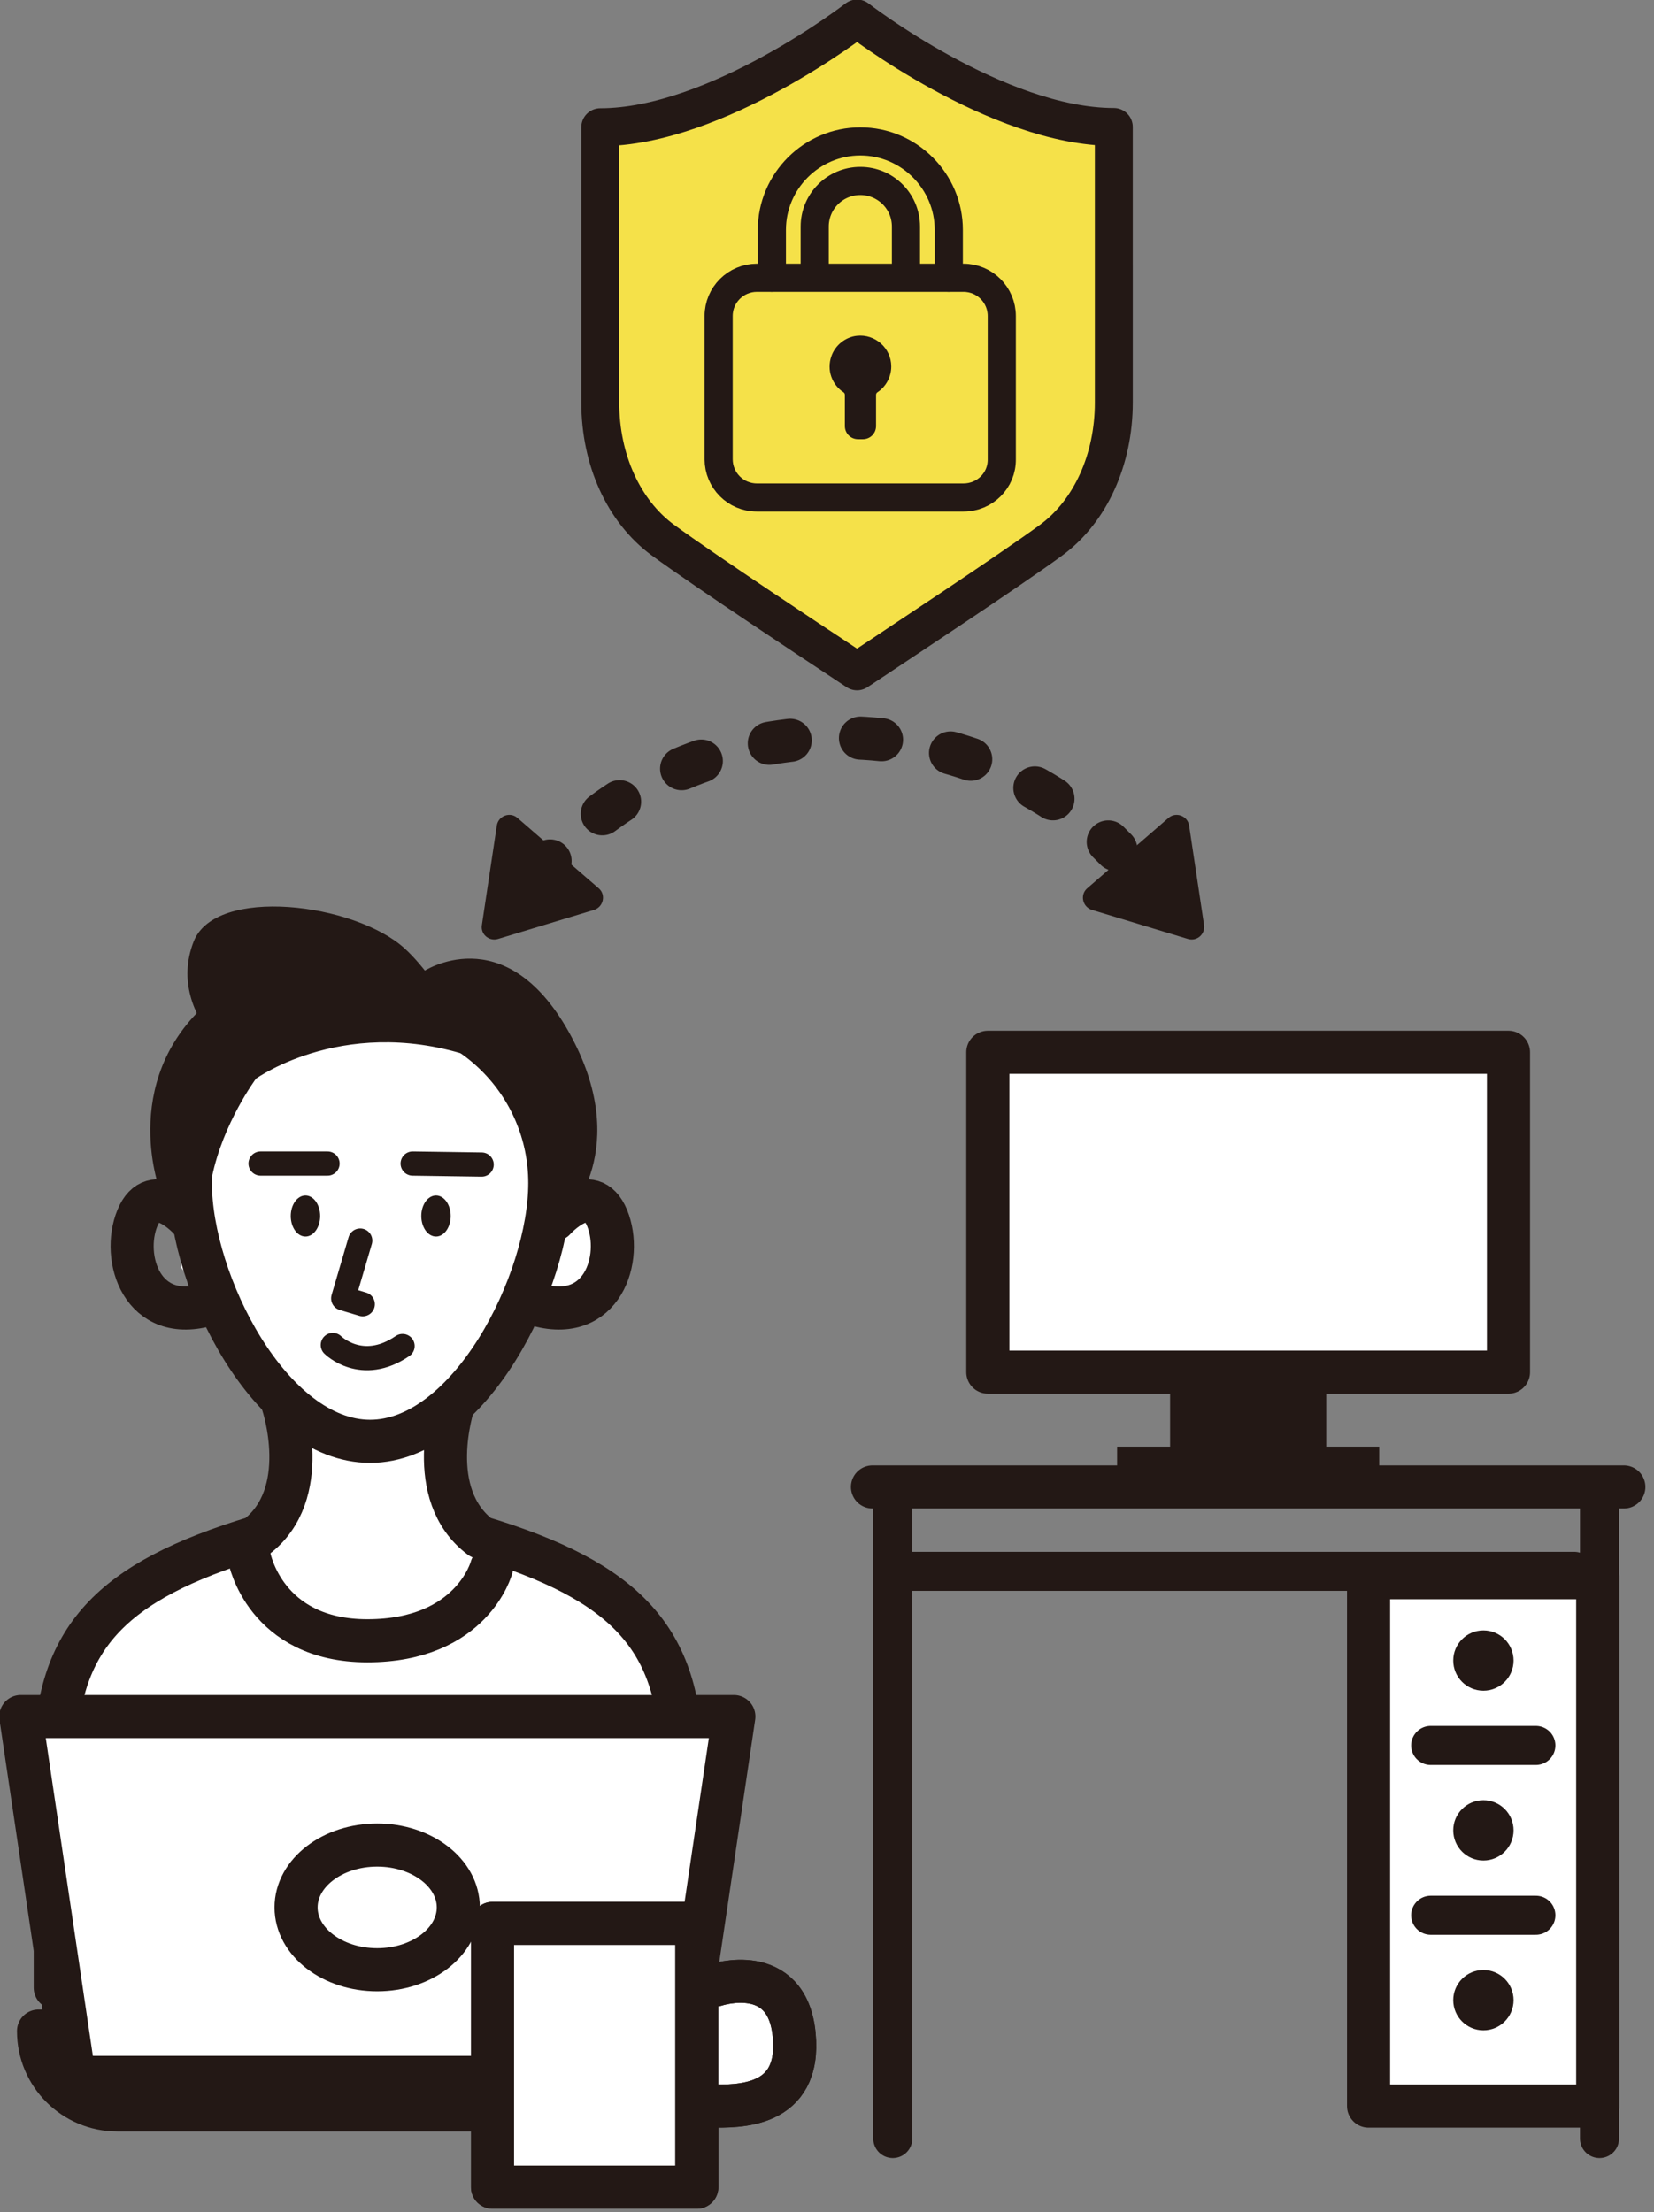 <?xml version="1.0" encoding="utf-8"?>
<!-- Generator: Adobe Illustrator 26.0.1, SVG Export Plug-In . SVG Version: 6.00 Build 0)  -->
<svg version="1.1" id="レイヤー1" xmlns="http://www.w3.org/2000/svg" xmlns:xlink="http://www.w3.org/1999/xlink" x="0px"
	 y="0px" viewBox="0 0 652.5 872.8" style="enable-background:new 0 0 652.5 872.8;" xml:space="preserve">
<rect x="0" y="0" width="652.5" height="872.8" fill="#808080" stroke="none"/>
<style type="text/css">
	.st0{fill:none;stroke:#231815;stroke-width:17.008;stroke-linecap:round;stroke-linejoin:round;}
	.st1{fill:none;stroke:#231815;stroke-width:17.008;stroke-linecap:round;stroke-linejoin:round;stroke-dasharray:8.329,27.765;}
	.st2{fill:#231815;}
	.st3{fill:#FFFFFF;}
	.st4{fill:none;stroke:#231815;stroke-width:17.008;stroke-linecap:round;stroke-linejoin:round;stroke-miterlimit:10;}
	.st5{fill:none;stroke:#231815;stroke-width:9.56;stroke-linecap:round;stroke-linejoin:round;stroke-miterlimit:10;}
	.st6{fill:#FFFFFF;stroke:#231815;stroke-width:17.008;stroke-linecap:round;stroke-linejoin:round;stroke-miterlimit:10;}
	.st7{fill:#FFFFFF;stroke:#231815;stroke-width:16.957;stroke-linecap:round;stroke-linejoin:round;stroke-miterlimit:10;}
	.st8{fill:#F5E149;stroke:#231815;stroke-width:14.958;stroke-linecap:round;stroke-linejoin:round;stroke-miterlimit:10;}
	.st9{fill:none;stroke:#231815;stroke-width:11.099;stroke-linecap:round;stroke-linejoin:round;stroke-miterlimit:10;}
	.st10{fill:none;stroke:#0A0A0A;stroke-width:6.635;stroke-linecap:round;stroke-linejoin:round;stroke-miterlimit:10;}
	.st11{fill:none;stroke:#0A0A0A;stroke-width:7.726;stroke-linecap:round;stroke-linejoin:round;stroke-miterlimit:10;}
	.st12{fill:#F5E149;stroke:#231815;stroke-width:15.403;stroke-linecap:round;stroke-linejoin:round;stroke-miterlimit:10;}
</style>
<g>
	<g>
		<g>
			<path class="st0" d="M214.2,342.9c0.9-1.1,1.8-2.1,2.8-3.2"/>
			<path class="st1" d="M237.6,321.1c25.3-18.8,57.8-30.1,93.2-30.1c36.7,0,70.3,12.1,95.9,32.2"/>
			<path class="st0" d="M437.2,332.2c1,1,2,2,3,3"/>
		</g>
	</g>
	<path class="st2" d="M475,365l-5.9-39.3c-0.6-3.8-5.2-5.5-8.1-3l-32.1,27.8c-2.9,2.5-1.9,7.3,1.8,8.5l38,11.5
		C472.2,371.5,475.5,368.6,475,365z"/>
	<path class="st2" d="M190.1,365l5.9-39.3c0.6-3.8,5.2-5.5,8.1-3l32.1,27.8c2.9,2.5,1.9,7.3-1.8,8.5l-38,11.5
		C192.9,371.5,189.5,368.6,190.1,365z"/>
</g>
<g>
	<g>
		<g>
			<polygon class="st3" points="89.6,391.2 208,407.8 226.2,449.7 216.9,475.4 238.8,475.7 238.8,504.9 221.5,521.5 208.7,515.9 
				166.2,564.1 183.9,601.9 228.6,624.9 249.9,643.8 270.4,665.1 267.2,777.2 24.9,777.2 22.5,678.6 37.5,652.5 57.3,628 
				82.5,616.2 105.4,592.5 118.8,594.1 101.5,538.8 71.5,500.2 67.5,450.4 			"/>
			<g>
				<path class="st4" d="M216.9,466.8c0,39.2-31.8,101.9-70.9,101.9c-39.2,0-70.9-62.7-70.9-101.9c0-39.2,31.8-70.9,70.9-70.9
					C185.1,395.8,216.9,427.6,216.9,466.8z"/>
				<path class="st4" d="M111.6,554c0,0,12,35.6-10.7,52.6c-57.1,17.3-79.1,39.8-79.1,88.5v89.2"/>
				<path class="st4" d="M178.9,554c0,0-12,35.6,10.7,52.6c57.1,17.3,79.1,39.8,79.1,88.5v89.2"/>
				<path class="st4" d="M75,481.2c0,0-14.4-16.2-20.8-0.6s1.7,42.1,28.3,34"/>
				<path class="st4" d="M218.7,481.2c0,0,14.4-16.2,20.8-0.6s-1.7,42.1-28.3,34"/>
				<ellipse class="st2" cx="120.5" cy="479.8" rx="5.8" ry="8.1"/>
				<ellipse class="st2" cx="172" cy="479.8" rx="5.8" ry="8.1"/>
				<polyline class="st5" points="142.1,489.5 135.4,512.3 143.1,514.6 				"/>
				<path class="st5" d="M131.3,530.7c0,0,11.4,11.4,27.5,0.4"/>
				<line class="st5" x1="162.8" y1="459.1" x2="190" y2="459.5"/>
				<line class="st5" x1="129.2" y1="459.1" x2="102.8" y2="459.1"/>
			</g>
			<path class="st2" d="M189.1,418c0,0-14.7-30.4-29.5-43.8c-19.7-17.9-74.6-24.7-83.2-2.7c-12.1,30.9,24.6,54.1,24.6,54.1
				S137.6,399.2,189.1,418z"/>
			<path class="st2" d="M101,425.6c0,0-13,17.4-17.4,38.9s-0.4,23.2-0.4,23.2L63,469.4c0,0-17.4-46.1,23.2-77.3s5.8,7.6,5.8,7.6
				L101,425.6z"/>
			<path class="st2" d="M166.7,383.5c0,0,32.2-21.9,57.7,23.7c25.8,46.1-0.9,72.9-0.9,72.9L211.9,435l-33.5-28.2L166.7,383.5z"/>
		</g>
		<g>
			<path class="st6" d="M253.7,832.5H46.3c-17.2,0-31.1-13.9-31.1-31.1v0h269.7v0C284.9,818.6,270.9,832.5,253.7,832.5z"/>
			<polygon class="st6" points="268.4,819.7 29.3,819.7 8.2,677.3 289.5,677.3 			"/>
			<ellipse class="st6" cx="148.8" cy="752.6" rx="32" ry="24.6"/>
		</g>
	</g>
	<path class="st4" d="M98.4,614.7c0,0,6.1,32.7,46.5,32.7c41.4,0,49-28.9,49-28.9"/>
</g>
<g>
	<g>
		<rect x="194.3" y="758.9" class="st3" width="80.6" height="104.1"/>
		<path class="st3" d="M282.4,783.2c0,0,28.1-9.4,30.9,19.7c2.8,29.1-22.5,28.1-32.8,28.1"/>
	</g>
	<g>
		<rect x="194.3" y="758.9" class="st7" width="80.6" height="104.1"/>
		<path class="st7" d="M282.4,783.2c0,0,28.1-9.4,30.9,19.7c2.8,29.1-22.5,28.1-32.8,28.1"/>
	</g>
	<g>
		<rect x="194.3" y="758.9" class="st4" width="80.6" height="104.1"/>
		<path class="st4" d="M282.4,783.2c0,0,28.1-9.4,30.9,19.7c2.8,29.1-22.5,28.1-32.8,28.1"/>
	</g>
</g>
<path class="st8" d="M338.1,7.3c0,0-55.3,42.9-101.3,42.9v108.6c0,22.6,9.2,42.9,24.7,54.3c16.2,11.9,64.5,43.8,66.5,45.1l10.1,6.7
	l10.1-6.7c2-1.4,50.3-33.2,66.5-45.1c15.5-11.4,24.7-31.8,24.7-54.3V50.1C393.3,50.1,338.1,7.3,338.1,7.3z"/>
<g>
	<path class="st9" d="M380.1,196.3h-81.5c-8.4,0-15.1-6.8-15.1-15.1v-56.5c0-8.4,6.8-15.1,15.1-15.1h81.5c8.4,0,15.1,6.8,15.1,15.1
		v56.5C395.3,189.6,388.5,196.3,380.1,196.3z"/>
	<g>
		<g>
			<path class="st10" d="M357.4,105.6V89.4c0-10-8.1-18-18-18c-10,0-18,8.1-18,18v16.2"/>
			<path class="st11" d="M304.5,109.6V90.7c0-19.2,15.7-34.9,34.9-34.9c19.2,0,34.9,15.7,34.9,34.9v18.9"/>
		</g>
		<g>
			<path class="st9" d="M357.4,105.6V89.4c0-10-8.1-18-18-18c-10,0-18,8.1-18,18v16.2"/>
			<path class="st9" d="M304.5,109.6V90.7c0-19.2,15.7-34.9,34.9-34.9c19.2,0,34.9,15.7,34.9,34.9v18.9"/>
		</g>
	</g>
	<path class="st2" d="M338.5,173.3c-2.9,0-5.2-2.3-5.2-5.2l0-12.3c0-0.4-0.2-0.8-0.5-1c-4.5-2.9-6.8-8.7-4.8-14.3
		c1.5-4.3,5.5-7.5,10-8c7.3-0.8,13.6,4.9,13.6,12.1c0,4.1-2.1,8-5.5,10.2c-0.3,0.2-0.5,0.6-0.5,1v12.3c0,2.9-2.3,5.2-5.2,5.2H338.5z
		"/>
</g>
<g>
	<rect x="389.7" y="415.2" class="st6" width="205.4" height="126.2"/>
	<rect x="461.6" y="545.9" class="st2" width="61.6" height="26.4"/>
	<rect x="440.7" y="570.8" class="st2" width="103.4" height="17.6"/>
	<line class="st6" x1="344.2" y1="586.7" x2="640.6" y2="586.7"/>
	<line class="st12" x1="353.5" y1="620" x2="621" y2="620"/>
	<line class="st12" x1="352.2" y1="593.9" x2="352.2" y2="843.8"/>
	<line class="st12" x1="631" y1="593.9" x2="631" y2="843.8"/>
	<g>
		<rect x="539.9" y="622.5" class="st6" width="90.4" height="208.5"/>
		<line class="st12" x1="564.4" y1="688.7" x2="605.9" y2="688.7"/>
		<line class="st12" x1="564.4" y1="755.7" x2="605.9" y2="755.7"/>
		<circle class="st2" cx="585.2" cy="655.2" r="11.9"/>
		<circle class="st2" cx="585.2" cy="722.2" r="11.9"/>
		<circle class="st2" cx="585.2" cy="789.2" r="11.9"/>
	</g>
</g>
</svg>

